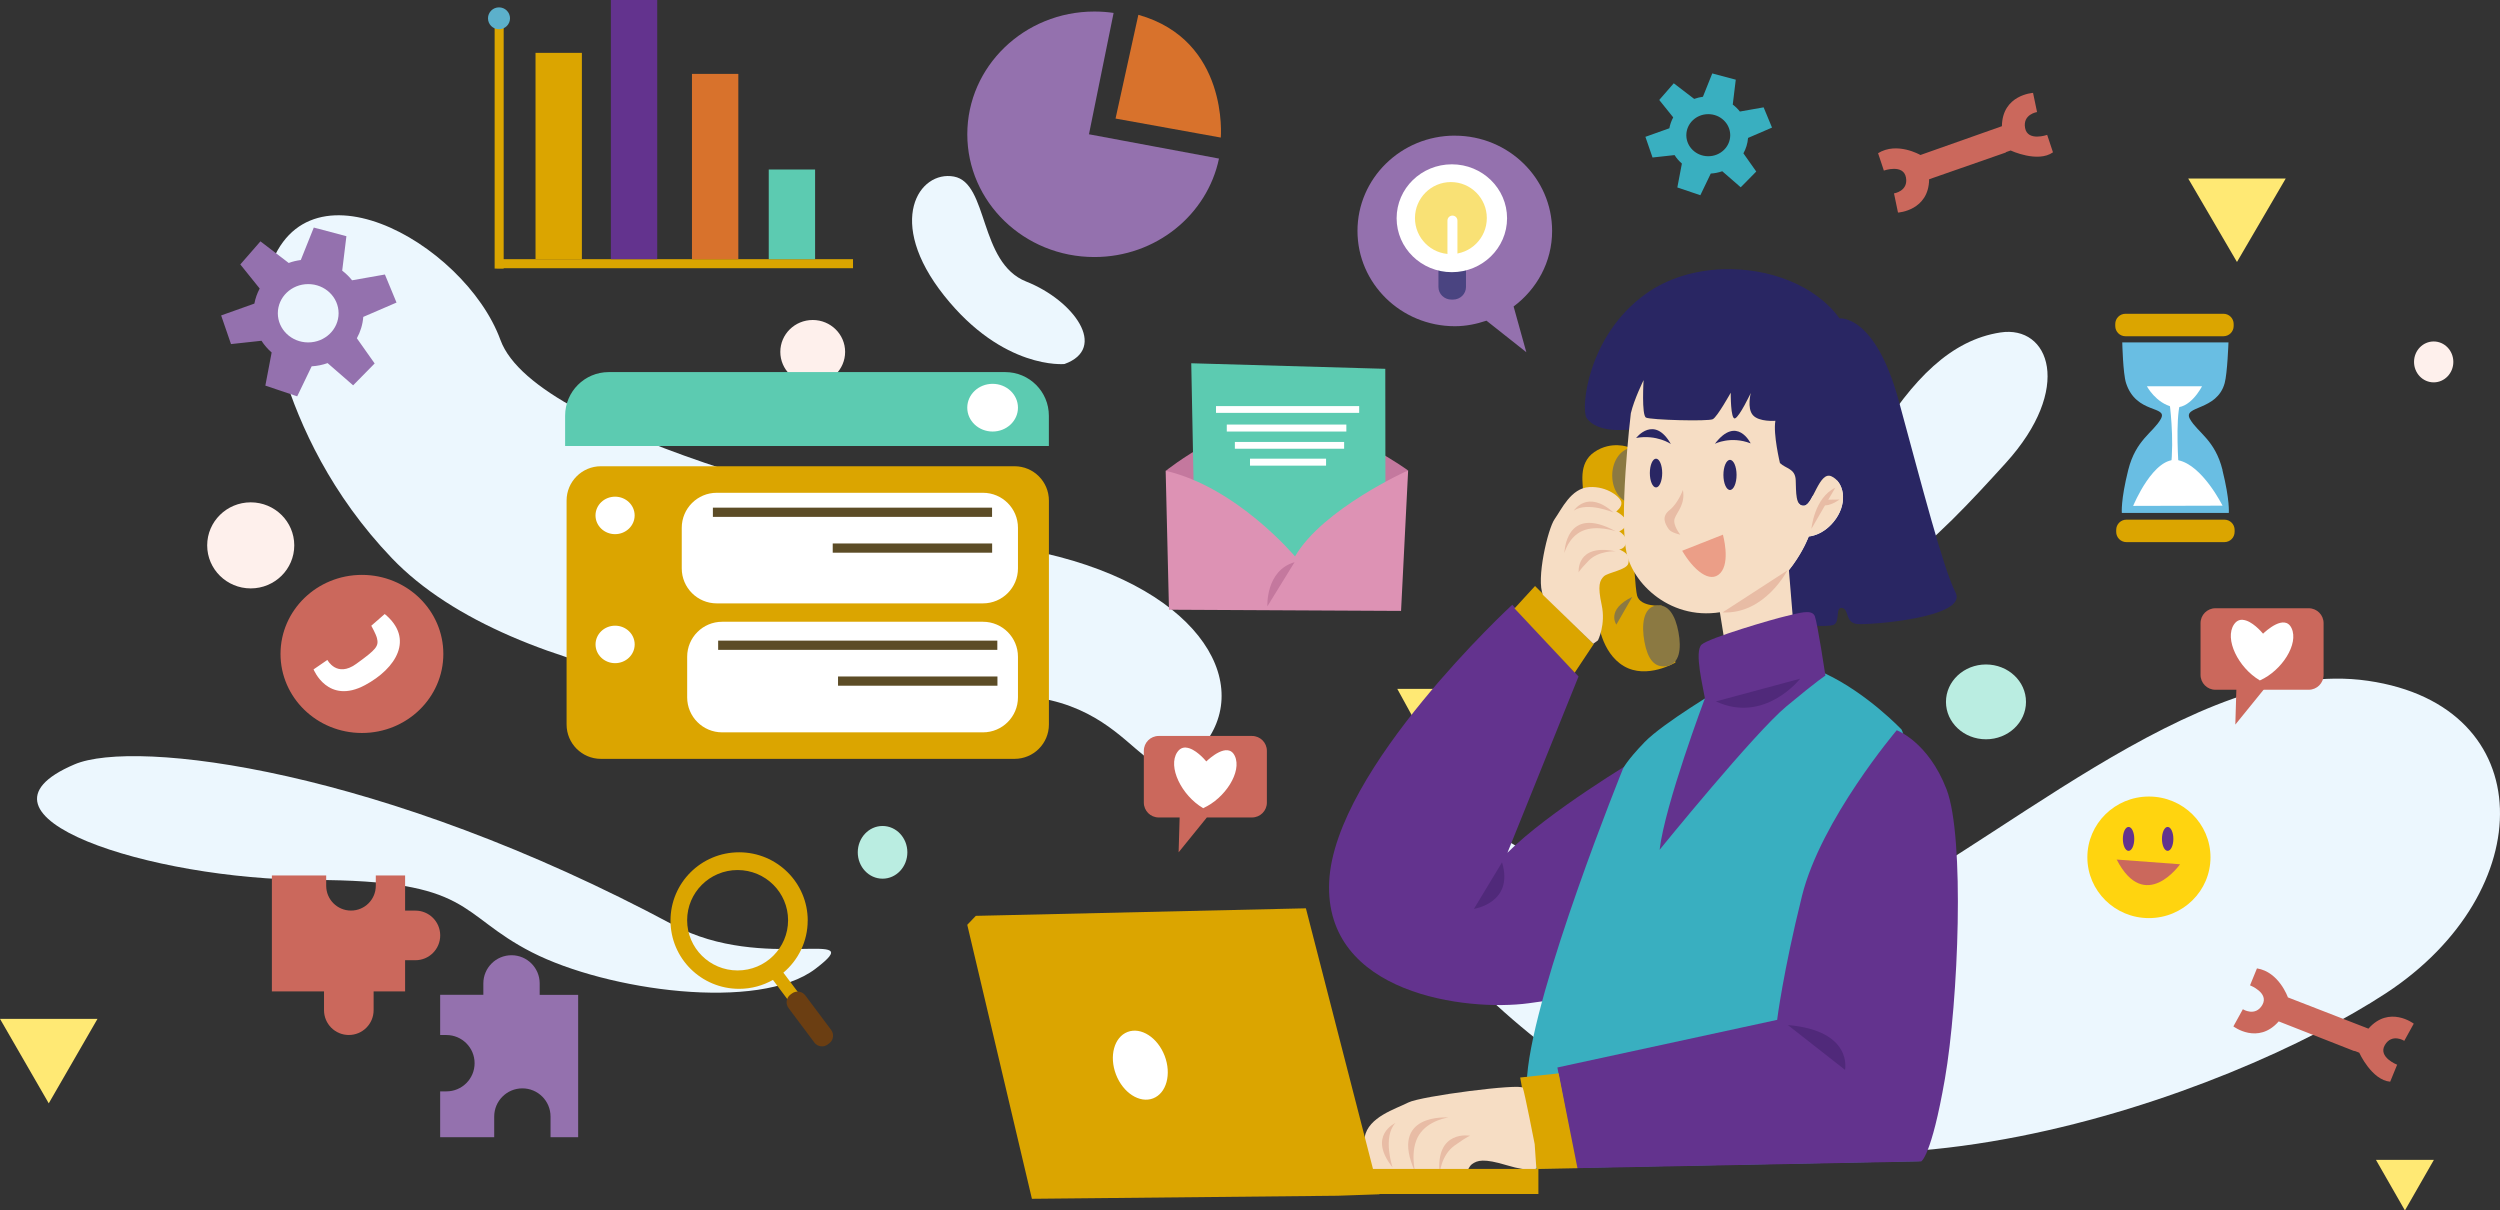 <svg width="948" height="459" viewBox="0 0 948 459" fill="none" xmlns="http://www.w3.org/2000/svg">
<rect x="0" y="0" width="948" height="459" fill="#333333" stroke="none"/>
<g clip-path="url(#clip0_896_6780)">
<path d="M552.657 306.451C552.657 306.451 643.076 372.456 698.479 348.656C753.881 324.857 832.162 248.605 897.93 258.16C963.698 267.701 963.337 338.274 904.72 376.648C846.118 415.022 692.95 472.282 602.636 408.997C512.322 345.711 524.595 306.526 552.642 306.451H552.657Z" fill="#ECF7FE"/>
<path d="M100.83 106.963C100.83 106.963 102.618 163.578 148.616 211.673C194.615 259.768 306.441 271.878 369.189 264.426C431.938 256.973 431.923 308.344 454.306 284.92C476.689 261.481 456.89 223.618 396.019 209.78C335.149 195.942 203.418 166.267 189.777 128.93C176.137 91.593 112.097 56.029 100.83 106.978V106.963Z" fill="#ECF7FE"/>
<path d="M403.635 138.035C403.635 138.035 380.456 140.334 358.027 112.102C335.584 83.87 348.593 64.503 361.738 66.952C374.882 69.401 371.127 99.631 389.153 106.768C407.18 113.905 420.31 132.04 403.65 138.035H403.635Z" fill="#ECF7FE"/>
<path d="M28.258 289.848C-17.65 309.396 57.056 333.601 118.377 333.676C179.698 333.736 173.223 346.568 201.721 361.127C230.218 375.686 287.769 383.71 309.206 367.377C330.643 351.045 289.662 369.165 255.456 350.805C144.606 291.366 51.197 280.082 28.258 289.848Z" fill="#ECF7FE"/>
<path d="M655.139 201.411C655.139 201.411 696.661 190.533 710.992 167.034C725.309 143.549 739.925 128.93 758.538 126.075C777.151 123.206 786.314 147.276 760.536 175.628C734.758 203.98 703.827 237.501 666.887 230.049C629.947 222.596 641.394 211.433 655.139 201.396V201.411Z" fill="#ECF7FE"/>
<path d="M78.566 206.805C78.566 197.79 85.957 190.488 95.076 190.488C104.195 190.488 111.586 197.79 111.586 206.805C111.586 215.82 104.195 223.122 95.076 223.122C85.957 223.122 78.566 215.82 78.566 206.805Z" fill="#FEF0EC"/>
<path d="M295.895 133.437C295.895 126.751 301.393 121.342 308.183 121.342C314.973 121.342 320.471 126.766 320.471 133.437C320.471 140.109 314.973 145.533 308.183 145.533C301.393 145.533 295.895 140.109 295.895 133.437Z" fill="#FEF0EC"/>
<path d="M915.402 137.239C915.402 132.957 918.737 129.486 922.853 129.486C926.97 129.486 930.305 132.957 930.305 137.239C930.305 141.521 926.97 144.992 922.853 144.992C918.737 144.992 915.402 141.521 915.402 137.239Z" fill="#FEF0EC"/>
<path d="M325.264 323.204C325.264 317.69 329.47 313.212 334.668 313.212C339.865 313.212 344.072 317.69 344.072 323.204C344.072 328.718 339.865 333.195 334.668 333.195C329.47 333.195 325.264 328.718 325.264 323.204Z" fill="#BAEDE1"/>
<path d="M737.912 266.154C737.912 258.326 744.702 251.97 753.085 251.97C761.467 251.97 768.257 258.311 768.257 266.154C768.257 273.997 761.467 280.337 753.085 280.337C744.702 280.337 737.912 273.997 737.912 266.154Z" fill="#BAEDE1"/>
<path d="M540.715 76.913C540.715 71.91 544.771 67.853 549.758 67.853C554.746 67.853 558.802 71.91 558.802 76.913C558.802 81.917 554.746 85.974 549.758 85.974C544.771 85.974 540.715 81.917 540.715 76.913Z" fill="#BAEDE1"/>
<path d="M18.477 418.372L0 386.354H36.97L18.492 418.372H18.477Z" fill="#FFE974"/>
<path d="M542.878 284.95L529.854 261.226H555.917L542.893 284.95H542.878Z" fill="#FFE974"/>
<path d="M848.251 99.331L829.773 67.703H866.743L848.266 99.331H848.251Z" fill="#FFE974"/>
<path d="M911.946 459L900.965 439.828H922.928L911.946 459Z" fill="#FFE974"/>
<path d="M652.15 231.972L654.313 245.479L680.377 236.554L678.724 215.504C678.724 215.504 664.513 228.23 652.135 231.957L652.15 231.972Z" fill="#F6DDC4"/>
<path d="M605.972 235.142C605.972 235.142 607.039 247.432 615.751 252.586C624.464 257.739 635.341 251.219 635.341 251.219L630.113 229.658C630.113 229.658 622.091 230.304 620.799 225.901C619.507 221.499 617.344 173.209 617.344 173.209L617.569 169.573C617.569 169.573 611.125 166.988 604.605 171.391C598.085 175.793 600.579 184.207 600.203 186.175C599.828 188.143 605.972 235.157 605.972 235.157V235.142Z" fill="#DBA500"/>
<path d="M623.578 243.39C622.406 237.065 623.052 230.544 627.859 229.658C632.666 228.786 635.31 233.414 636.482 239.739C637.654 246.065 636.903 251.699 632.095 252.571C627.288 253.442 624.75 249.716 623.578 243.375V243.39Z" fill="#8B7942"/>
<path d="M611.35 180.331C611.35 174.516 614.91 169.783 619.311 169.783C623.713 169.783 627.273 174.501 627.273 180.331C627.273 186.16 623.713 190.863 619.311 190.863C614.91 190.863 611.35 186.145 611.35 180.331Z" fill="#8B7942"/>
<path d="M620.664 287.82C620.664 287.82 587.269 307.668 571.616 323.369L598.581 256.522L573.448 229.327C573.448 229.327 506.028 291.501 504.03 334.322C502.032 377.144 556.383 383.589 579.668 380.434C602.952 377.279 603.448 376.783 603.448 376.783L620.664 287.82Z" fill="#63338E"/>
<path d="M652.48 261.21C652.48 261.21 630.578 274.207 623.607 281.434C616.637 288.646 615.42 291.546 615.42 291.546C615.42 291.546 581.725 374.574 579.081 408.035C576.437 441.496 577.158 443.179 577.158 443.179L727.802 440.294C727.802 440.294 727.802 289.142 721.057 276.626C721.057 276.626 708.063 262.908 692.184 255.441C676.306 247.973 652.48 261.21 652.48 261.21Z" fill="#39AFC0"/>
<path d="M653.202 102.095C642.701 102.471 632.321 105.491 624.013 111.471C601.855 127.397 599.361 155.239 601.675 158.544C605.611 164.194 616.262 163.052 617.839 162.871C617.989 161.489 618.41 156.741 618.41 156.741C619.657 151.392 623.247 144.18 623.247 144.18C623.247 144.18 622.406 157.432 624.118 158.349C625.846 159.265 647.778 159.881 649.506 158.965C651.234 158.048 656.296 148.928 656.296 148.928C656.296 148.928 656.176 159.265 657.889 158.664C659.616 158.063 663.867 149.033 663.867 149.033C663.867 149.033 662.365 154.848 664.694 157.477C667.022 160.107 673.196 159.596 673.196 159.596C672.28 164.659 674.939 175.613 674.939 175.613C677.267 177.851 680.707 177.641 680.918 182.103C681.128 186.566 680.768 192.155 684.163 191.78C687.558 191.419 689.826 178.542 694.453 180.661C699.095 182.78 700.717 190.187 696.211 196.678C691.704 203.169 685.86 203.424 685.86 203.424C685.86 203.424 683.622 209.509 678.349 216.15L680.046 236.749C680.046 236.749 692.936 238.057 695.384 236.9C697.848 235.743 695.82 229.988 698.569 230.559C701.318 231.145 699.56 236.209 704.338 236.629C709.115 237.065 746.34 234.15 741.563 224.729C736.786 215.324 728.959 184.778 719.991 151.903C711.008 119.028 697.548 120.741 697.548 120.741C688.504 108.165 670.718 101.464 653.217 102.095H653.202Z" fill="#292663"/>
<path d="M618.41 156.756C618.41 156.756 613.512 197.85 617.088 210.846C620.663 223.843 637.368 237.621 658.038 230.739C678.709 223.843 685.875 203.424 685.875 203.424C685.875 203.424 691.704 203.153 696.21 196.663C700.717 190.172 699.125 182.749 694.483 180.616C689.841 178.497 687.527 191.389 684.147 191.749C680.752 192.11 681.128 186.536 680.933 182.073C680.737 177.611 677.282 177.821 674.954 175.583C674.954 175.583 672.325 164.629 673.226 159.566C673.226 159.566 667.037 160.077 664.708 157.432C662.38 154.803 663.897 149.018 663.897 149.018C663.897 149.018 659.646 158.048 657.918 158.649C656.191 159.25 656.296 148.913 656.296 148.913C656.296 148.913 651.233 158.033 649.506 158.95C647.778 159.866 625.891 159.25 624.163 158.349C622.435 157.432 623.247 144.15 623.247 144.15C623.247 144.15 619.656 151.392 618.41 156.741V156.756Z" fill="#F6DDC4"/>
<path d="M653.188 232.227L677.779 216.285C677.779 216.285 669.231 233.038 653.188 232.227Z" fill="#E8BCA5"/>
<path d="M695.926 184.958L686.883 200.539C686.883 200.539 687.964 188.76 695.926 184.958Z" fill="#E8BCA5"/>
<path d="M692.216 189.496L697.563 189.421C697.563 189.421 693.673 192.215 691.404 191.524L692.2 189.496H692.216Z" fill="#E8BCA5"/>
<path d="M650.287 168.28C650.287 168.28 656.311 165.2 663.852 168.13C663.852 168.13 658.655 157.312 650.287 168.28Z" fill="#292663"/>
<path d="M633.583 168.355C633.583 168.355 628.22 164.659 620.424 166.072C620.424 166.072 627.229 157.222 633.583 168.355Z" fill="#292663"/>
<path d="M625.621 179.384C625.621 176.379 626.673 173.93 627.965 173.93C629.256 173.93 630.308 176.364 630.308 179.384C630.308 182.404 629.256 184.838 627.965 184.838C626.673 184.838 625.621 182.404 625.621 179.384Z" fill="#292663"/>
<path d="M653.518 180.09C653.518 176.935 654.629 174.381 656.011 174.381C657.393 174.381 658.505 176.935 658.505 180.09C658.505 183.245 657.393 185.8 656.011 185.8C654.629 185.8 653.518 183.245 653.518 180.09Z" fill="#292663"/>
<path d="M638.15 185.83C638.15 185.83 636.302 190.878 633.132 193.387C629.962 195.896 631.284 198.481 632.772 200.659C633.718 202.042 637.173 202.748 637.173 202.748C637.173 202.748 634.139 199.037 635.055 196.557C635.971 194.063 639.126 191.179 638.165 185.845L638.15 185.83Z" fill="#E8BCA5"/>
<path d="M637.879 208.848L653.322 202.748C653.322 202.748 656.266 213.13 652.345 217.322C648.425 221.514 642.1 216.06 637.879 208.848Z" fill="#EB9E87"/>
<path d="M629.316 322.242C629.316 322.242 665.28 277.903 677.478 267.791C689.676 257.664 692.2 256.192 692.2 256.192C692.2 256.192 689.195 236.314 688.189 233.684C687.077 230.77 681.895 232.588 677.223 233.639C672.566 234.691 648.169 241.828 645.255 244.427C642.356 247.027 645.871 260.79 646.502 264.816C646.502 264.816 631.374 304.978 629.316 322.257V322.242Z" fill="#63338E"/>
<path d="M590.559 404.79L597.739 442.968L728.509 440.414C728.509 440.414 732.37 438.656 737.507 409.102C742.645 379.547 745.108 317.344 738.123 299.284C731.153 281.224 719.24 276.911 719.24 276.911C719.24 276.911 690.502 310.778 683.322 339.716C676.141 368.654 673.888 386.729 673.888 386.729L590.559 404.79Z" fill="#63338E"/>
<path d="M677.959 388.698L699.636 405.691C699.636 405.691 702.791 390.831 677.959 388.698Z" fill="#50297A"/>
<path d="M650.664 265.973L682.617 257.364C682.617 257.364 669.247 274.567 650.664 265.973Z" fill="#50297A"/>
<path d="M569.572 326.99L558.906 344.644C558.906 344.644 574.229 342.391 569.572 326.99Z" fill="#50297A"/>
<path d="M574.305 230.709L582.086 222.22L604.319 244.247L597.139 255.065L574.305 230.709Z" fill="#DBA500"/>
<path d="M591.025 407.028L576.453 408.591L582.687 443.284L598.175 442.983L591.025 407.028Z" fill="#DBA500"/>
<path d="M605.941 242.835C605.941 242.835 608.975 236.87 607.353 229.387C605.73 221.905 606.647 220.087 608.164 218.569C609.681 217.052 616.952 216.15 617.463 213.611C617.974 211.087 617.433 209.9 613.993 208.307C613.993 208.307 615.961 208.367 616.622 205.903C617.283 203.454 614.008 201.486 614.008 201.486C614.008 201.486 616.787 200.419 616.712 198.135C616.637 195.836 612.866 193.958 612.866 193.958C612.866 193.958 615.074 192.396 614.834 190.518C614.594 188.639 609.591 184.297 602.636 184.703C595.681 185.109 592.165 193.132 589.536 196.813C586.923 200.494 582.416 219.816 585.12 225.616L604.183 244.112L605.956 242.805L605.941 242.835Z" fill="#F6DDC4"/>
<path d="M582.596 443.104C582.596 443.104 580.403 444.591 571.465 441.886C562.542 439.182 560.198 439.978 558.14 441.481C556.097 442.983 554.024 450.977 550.869 451.247C547.715 451.502 546.332 450.766 544.845 446.74C544.845 446.74 544.65 448.933 541.57 449.369C538.476 449.805 536.508 445.928 536.508 445.928C536.508 445.928 534.84 448.903 532.046 448.528C529.252 448.167 527.449 443.735 527.449 443.735C527.449 443.735 525.256 446.003 522.988 445.508C520.719 445.012 516.062 438.927 517.475 431.219C518.887 423.526 529.147 420.566 533.984 418.087C538.821 415.608 576.753 410.77 577.444 412.498C578.135 414.21 581.95 433.848 581.95 433.848L582.581 443.088L582.596 443.104Z" fill="#F6DDC4"/>
<path d="M618.965 226.337L612.926 236.855C612.926 236.855 608.87 231.22 618.965 226.337Z" fill="#8B7942"/>
<path d="M612.611 209.058C612.611 209.058 606.226 208.683 602.381 212.649C598.52 216.631 598.625 217.082 598.625 217.082C598.625 217.082 597.528 205.993 612.626 209.058H612.611Z" fill="#E8BCA5"/>
<path d="M545.913 445.297C545.913 445.297 546.289 438.145 551.652 434.329C557.015 430.512 557.556 430.678 557.556 430.678C557.556 430.678 544.141 428.123 545.913 445.297Z" fill="#E8BCA5"/>
<path d="M612.671 201.456C612.671 201.456 605.416 198.946 600.068 201.305C594.72 203.664 593.232 209.689 593.232 209.689C593.232 209.689 593.533 190.983 612.671 201.456Z" fill="#E8BCA5"/>
<path d="M536.628 444.441C536.628 444.441 534.51 436.057 538.085 430.377C541.675 424.698 549.232 423.766 549.232 423.766C549.232 423.766 526.338 421.843 536.628 444.441Z" fill="#E8BCA5"/>
<path d="M611.846 194.364C611.846 194.364 602.051 190.127 596.809 193.613C596.809 193.613 601.976 185.439 611.846 194.364Z" fill="#E8BCA5"/>
<path d="M528.065 442.683C528.065 442.683 524.175 431.264 529.117 425.855C529.117 425.855 518.451 430.618 528.065 442.683Z" fill="#E8BCA5"/>
<path d="M412.934 50.92L422.278 4.898C419.905 4.553 417.471 4.372 414.992 4.372C388.373 4.372 366.801 25.212 366.801 50.92C366.801 76.628 388.373 97.468 414.992 97.468C438.337 97.468 457.806 81.421 462.238 60.13L412.934 50.92Z" fill="#9471AE"/>
<path d="M431.667 5.604L423.014 44.955L462.928 52.167C462.928 52.167 466.068 15.295 431.667 5.619V5.604Z" fill="#D8722C"/>
<path d="M157.524 345.306H153.618V331.978H142.501V335.885C142.501 341.083 138.295 345.29 133.097 345.29C127.9 345.29 123.693 341.083 123.693 335.885V331.978H103.098V375.927H122.867V383.063C122.867 388.262 127.073 392.469 132.271 392.469C137.469 392.469 141.675 388.262 141.675 383.063V375.927H153.618V364.117H157.524C162.721 364.117 166.928 359.91 166.928 354.711C166.928 349.513 162.721 345.306 157.524 345.306Z" fill="#CB685C"/>
<path d="M204.648 377.234V372.906C204.648 367.017 199.871 362.224 193.967 362.224C188.079 362.224 183.286 367.002 183.286 372.906V377.234H166.912V392.484H169.286C175.174 392.484 179.967 397.262 179.967 403.167C179.967 409.072 175.189 413.85 169.286 413.85H166.912V431.219H187.403V423.391C187.403 417.501 192.18 412.708 198.083 412.708C203.987 412.708 208.764 417.486 208.764 423.391V431.219H219.235V377.249H204.648V377.234Z" fill="#9471AE"/>
<path d="M118.978 86.319L114.065 98.594C112.473 98.82 110.926 99.165 109.484 99.721L98.758 91.517L91.126 100.277L98.472 109.412C97.526 111.2 96.835 113.078 96.459 115.122L83.856 119.614L87.596 130.477L99.163 129.215C100.215 130.883 101.522 132.356 103.009 133.663L100.62 146.224L112.698 150.295L118.182 138.907C120.3 138.786 122.328 138.366 124.221 137.689L133.91 146.119L142.067 137.825L135.322 128.269C136.674 125.82 137.53 123.085 137.756 120.17L150.359 114.731L145.958 104.093L133.504 106.287C132.423 104.92 131.161 103.688 129.764 102.636L131.356 89.564L118.993 86.289L118.978 86.319ZM116.875 107.73C123.244 107.73 128.397 112.688 128.397 118.788C128.397 124.888 123.244 129.846 116.875 129.846C110.505 129.846 105.352 124.888 105.352 118.788C105.352 112.688 110.505 107.73 116.875 107.73Z" fill="#9471AE"/>
<path d="M447.32 309.982L446.93 323.189L457.641 309.982H474.751C477.876 309.982 480.4 307.457 480.4 304.332V284.725C480.4 281.599 477.876 279.075 474.751 279.075H439.389C436.264 279.075 433.74 281.599 433.74 284.725V304.332C433.74 307.457 436.264 309.982 439.389 309.982H447.335H447.32Z" fill="#CB685C"/>
<path d="M449.784 283.478C448.552 283.372 447.38 283.823 446.434 285.205C442.678 290.735 448.071 301.643 456.183 306.421V306.496C456.183 306.496 456.198 306.466 456.213 306.466C456.228 306.466 456.258 306.496 456.273 306.511V306.436C464.551 302.74 471.04 292.628 468.246 286.663C465.617 281.073 458.347 287.85 457.43 288.736C456.799 287.985 453.164 283.763 449.769 283.493L449.784 283.478Z" fill="white"/>
<path d="M551.666 51.446C572.051 51.446 588.561 67.628 588.561 87.581C588.561 99.3 582.792 109.623 573.959 116.219L578.781 133.558L563.669 121.598C559.883 122.875 555.902 123.701 551.681 123.701C531.295 123.701 514.756 107.519 514.756 87.566C514.756 67.613 531.295 51.431 551.681 51.431L551.666 51.446Z" fill="#9471AE"/>
<path d="M555.901 101.389H545.461V108.841C545.461 111.471 547.654 113.604 550.373 113.604H550.989C553.708 113.604 555.901 111.471 555.901 108.841V101.389Z" fill="#4A4481"/>
<path d="M571.48 82.758C571.48 71.474 562.106 62.309 550.539 62.309C538.972 62.309 529.598 71.459 529.598 82.758C529.598 94.057 538.972 103.207 550.539 103.207C562.106 103.207 571.48 94.057 571.48 82.758Z" fill="white"/>
<path d="M563.803 82.698C563.803 75.155 557.704 69.04 550.178 69.04C542.652 69.04 536.553 75.155 536.553 82.698C536.553 90.24 542.652 96.356 550.178 96.356C557.704 96.356 563.803 90.24 563.803 82.698Z" fill="#F9E175"/>
<path d="M550.764 81.751C549.712 81.751 548.871 82.608 548.871 83.644V96.07C548.871 97.122 549.712 97.963 550.764 97.963C551.815 97.963 552.657 97.107 552.657 96.07V83.644C552.657 82.593 551.815 81.751 550.764 81.751Z" fill="white"/>
<path d="M848.026 261.556L847.635 274.763L858.346 261.556H875.456C878.581 261.556 881.105 259.032 881.105 255.907V236.299C881.105 233.174 878.581 230.649 875.456 230.649H840.094C836.969 230.649 834.445 233.174 834.445 236.299V255.907C834.445 259.032 836.969 261.556 840.094 261.556H848.041H848.026Z" fill="#CB685C"/>
<path d="M850.491 235.037C849.259 234.931 848.087 235.382 847.141 236.764C843.385 242.294 848.778 253.202 856.89 257.98V258.055C856.89 258.055 856.905 258.025 856.92 258.025C856.95 258.025 856.965 258.055 856.995 258.07V257.995C865.273 254.299 871.762 244.187 868.968 238.222C866.339 232.633 859.069 239.409 858.152 240.295C857.521 239.544 853.886 235.322 850.491 235.052V235.037Z" fill="white"/>
<path d="M306.291 349.077C306.291 334.773 294.649 323.189 280.273 323.189C265.896 323.189 254.254 334.773 254.254 349.077C254.254 363.381 265.896 374.965 280.273 374.965C284.945 374.965 289.316 373.718 293.102 371.584L299.456 380.074L303.302 377.189L297.053 368.835C302.686 364.087 306.276 356.995 306.276 349.077H306.291ZM279.702 367.993C269.126 367.993 260.563 359.474 260.563 348.957C260.563 338.439 269.126 329.92 279.702 329.92C290.277 329.92 298.84 338.439 298.84 348.957C298.84 359.474 290.277 367.993 279.702 367.993Z" fill="#DBA500"/>
<path d="M300.29 376.736L299.736 377.15C298.129 378.354 297.802 380.633 299.005 382.24L308.8 395.327C310.003 396.934 312.282 397.262 313.889 396.058L314.442 395.644C316.049 394.441 316.377 392.162 315.174 390.554L305.379 377.468C304.175 375.86 301.897 375.533 300.29 376.736Z" fill="#6B3E12"/>
<path d="M442.033 178.558C442.033 178.558 468.488 157.252 490.045 159.626C511.602 161.985 533.91 178.377 533.91 178.377L491.727 211.793L442.033 178.558Z" fill="#C4789E"/>
<path d="M452.684 186.836L451.723 137.75L525.302 139.853L525.362 191.149C525.362 191.149 488.723 246.155 452.684 186.836Z" fill="#5CCBB1"/>
<path d="M442.018 178.513L443.279 231.205L531.28 231.656L533.969 178.362C533.969 178.362 501.611 192.876 491.066 210.997C491.066 210.997 469.043 184.748 442.018 178.528V178.513Z" fill="#DD92B4"/>
<path d="M490.899 213.175L480.594 229.913C480.594 229.913 479.858 216.391 490.899 213.175Z" fill="#C4789E"/>
<path d="M461.111 153.992H515.402V156.561H461.111V153.992Z" fill="white"/>
<path d="M468.262 167.589H509.693V170.159H468.262V167.589Z" fill="white"/>
<path d="M465.197 160.993H510.535V163.638H465.197V160.993Z" fill="white"/>
<path d="M474 173.93H502.843V176.574H474V173.93Z" fill="white"/>
<path d="M649.295 27.826L645.75 36.691C644.608 36.856 643.482 37.112 642.43 37.502L634.694 31.583L629.18 37.908L634.483 44.504C633.792 45.796 633.296 47.149 633.026 48.636L623.938 51.882L626.642 59.725L634.994 58.808C635.745 60.01 636.691 61.077 637.773 62.023L636.046 71.084L644.773 74.028L648.724 65.81C650.257 65.72 651.714 65.419 653.081 64.938L660.081 71.023L665.97 65.043L661.103 58.147C662.079 56.389 662.695 54.406 662.86 52.302L671.949 48.381L668.764 40.703L659.766 42.295C658.985 41.304 658.068 40.417 657.062 39.651L658.203 30.215L649.28 27.841L649.295 27.826ZM647.778 43.287C652.375 43.287 656.1 46.863 656.1 51.266C656.1 55.668 652.375 59.244 647.778 59.244C643.181 59.244 639.456 55.668 639.456 51.266C639.456 46.863 643.181 43.287 647.778 43.287Z" fill="#39AFC0"/>
<path d="M776.294 51.145C776.294 51.145 768.873 53.76 767.912 48.531C766.951 43.317 772.449 42.491 772.449 42.491L770.931 35.219C770.931 35.219 759.259 35.91 759.124 47.855L728.223 58.778C728.223 58.778 719.405 53.624 712.164 58.087L714.357 64.683C714.357 64.683 721.778 62.069 722.74 67.297C723.701 72.511 718.203 73.337 718.203 73.337L719.72 80.609C719.72 80.609 731.393 79.918 731.528 67.973L760.641 57.816L760.596 57.711L762.429 57.065C762.429 57.065 772.719 61.873 778.488 57.756L776.294 51.16V51.145Z" fill="#CB685C"/>
<path d="M137.244 277.948C154.294 277.948 168.115 264.528 168.115 247.973C168.115 231.419 154.294 217.998 137.244 217.998C120.194 217.998 106.373 231.419 106.373 247.973C106.373 264.528 120.194 277.948 137.244 277.948Z" fill="#CB685C"/>
<path d="M145.897 232.828L140.79 237.276C140.79 237.276 142.532 240.371 142.938 241.948C143.704 244.998 142.803 246.185 135.036 251.775C127.66 257.079 124.145 250.242 124.145 250.242L118.902 253.833C118.902 253.833 124.31 267.371 138.446 259.783C150.164 253.488 157.254 242.204 145.897 232.843V232.828Z" fill="white"/>
<path d="M842.785 178.242C839.901 166.703 833.306 164.029 830.421 158.875C827.537 153.721 840.682 155.915 843.596 145.277C844.618 141.581 845.038 129.832 845.038 129.832H804.763C804.763 129.832 805.019 141.641 806.205 145.277C810.051 157.162 822.264 153.721 819.38 158.875C816.496 164.029 809.901 166.703 807.017 178.242C804.132 189.781 804.598 194.514 804.598 194.514H845.158C845.158 194.514 845.624 189.781 842.74 178.242H842.785Z" fill="#69BEE3"/>
<path d="M843.13 118.983H805.979C803.839 118.983 802.104 120.719 802.104 122.86V123.626C802.104 125.767 803.839 127.503 805.979 127.503H843.13C845.27 127.503 847.005 125.767 847.005 123.626V122.86C847.005 120.719 845.27 118.983 843.13 118.983Z" fill="#DBA500"/>
<path d="M843.491 197.053H806.341C804.2 197.053 802.465 198.789 802.465 200.93V201.696C802.465 203.837 804.2 205.573 806.341 205.573H843.491C845.631 205.573 847.367 203.837 847.367 201.696V200.93C847.367 198.789 845.631 197.053 843.491 197.053Z" fill="#DBA500"/>
<path d="M814.107 146.479C814.107 146.479 817.502 152.88 823.901 154.322C830.301 155.765 835.003 146.479 835.003 146.479H814.092H814.107Z" fill="white"/>
<path d="M842.785 191.75C842.785 191.75 835.154 176.334 825.945 174.516C816.751 172.698 808.895 191.84 808.895 191.84L842.77 191.75H842.785Z" fill="white"/>
<path d="M822.67 152.594C822.67 152.594 824.578 166.087 823.166 177.416H826.17C826.17 177.416 824.803 159.491 826.771 152.594C828.739 145.698 822.67 152.594 822.67 152.594Z" fill="white"/>
<path d="M323.461 98.279V101.705H188.35V98.279H323.461Z" fill="#DBA500"/>
<path d="M187.568 9.361H190.993V101.84H187.568V9.361Z" fill="#DBA500"/>
<path d="M185.045 6.942C185.045 4.658 186.908 2.795 189.221 2.795C191.535 2.795 193.397 4.643 193.397 6.942C193.397 9.24 191.535 11.088 189.221 11.088C186.908 11.088 185.045 9.24 185.045 6.942Z" fill="#5CB0CB"/>
<path d="M220.648 20.044H203.072V98.279H220.648V20.044Z" fill="#DBA500"/>
<path d="M249.221 0H231.645V98.279H249.221V0Z" fill="#63338E"/>
<path d="M279.971 28.022H262.395V98.294H279.971V28.022Z" fill="#D8722C"/>
<path d="M309.084 64.277H291.508V98.294H309.084V64.277Z" fill="#5CCBB1"/>
<path d="M814.872 348.145C827.765 348.145 838.217 337.826 838.217 325.097C838.217 312.367 827.765 302.048 814.872 302.048C801.979 302.048 791.527 312.367 791.527 325.097C791.527 337.826 801.979 348.145 814.872 348.145Z" fill="#FFD40F"/>
<path d="M809.315 318.11C809.315 320.619 808.353 322.648 807.152 322.648C805.95 322.648 804.988 320.619 804.988 318.11C804.988 315.601 805.95 313.573 807.152 313.573C808.353 313.573 809.315 315.601 809.315 318.11Z" fill="#63338E"/>
<path d="M824.141 318.11C824.141 320.619 823.179 322.648 821.978 322.648C820.776 322.648 819.814 320.619 819.814 318.11C819.814 315.601 820.776 313.573 821.978 313.573C823.179 313.573 824.141 315.601 824.141 318.11Z" fill="#63338E"/>
<path d="M802.645 325.938L826.68 327.726C826.68 327.726 813.355 346.673 802.645 325.938Z" fill="#CB685C"/>
<path d="M518.18 443.254H583.362V452.765H518.18V443.254Z" fill="#DBA500"/>
<path d="M507.274 453.426L391.302 454.583L366.785 350.684L370.03 347.289L495.196 344.434L523.108 452.87L507.274 453.426Z" fill="#DBA500"/>
<path d="M441.641 400.372C444.3 407.329 442.332 414.556 437.239 416.509C432.147 418.462 425.853 414.406 423.179 407.449C420.52 400.492 422.488 393.265 427.58 391.312C432.673 389.359 438.967 393.416 441.641 400.372Z" fill="white"/>
<path d="M384.722 176.8H227.874C220.681 176.8 214.85 182.632 214.85 189.826V274.733C214.85 281.927 220.681 287.76 227.874 287.76H384.722C391.915 287.76 397.747 281.927 397.747 274.733V189.826C397.747 182.632 391.915 176.8 384.722 176.8Z" fill="#DBA500"/>
<path d="M230.818 141.1H381.206C390.325 141.1 397.731 148.507 397.731 157.628V169.122H214.293V157.628C214.293 148.507 221.699 141.1 230.818 141.1Z" fill="#5CCBB1"/>
<path d="M372.749 186.866H271.784C264.458 186.866 258.52 192.806 258.52 200.134V215.534C258.52 222.861 264.458 228.801 271.784 228.801H372.749C380.075 228.801 386.014 222.861 386.014 215.534V200.134C386.014 192.806 380.075 186.866 372.749 186.866Z" fill="white"/>
<path d="M372.748 235.773H273.841C266.515 235.773 260.576 241.713 260.576 249.04V264.441C260.576 271.768 266.515 277.708 273.841 277.708H372.748C380.074 277.708 386.013 271.768 386.013 264.441V249.04C386.013 241.713 380.074 235.773 372.748 235.773Z" fill="white"/>
<path d="M376.189 192.501H270.326V196.002H376.189V192.501Z" fill="#5C4C26"/>
<path d="M240.657 195.446C240.657 199.367 237.337 202.553 233.235 202.553C229.134 202.553 225.814 199.367 225.814 195.446C225.814 191.524 229.134 188.339 233.235 188.339C237.337 188.339 240.657 191.524 240.657 195.446Z" fill="white"/>
<path d="M233.251 251.474C237.35 251.474 240.672 248.292 240.672 244.367C240.672 240.442 237.35 237.26 233.251 237.26C229.153 237.26 225.83 240.442 225.83 244.367C225.83 248.292 229.153 251.474 233.251 251.474Z" fill="white"/>
<path d="M376.219 206.083H315.77V209.584H376.219V206.083Z" fill="#5C4C26"/>
<path d="M378.187 242.925H272.324V246.426H378.187V242.925Z" fill="#5C4C26"/>
<path d="M378.231 256.522H317.781V260.023H378.231V256.522Z" fill="#5C4C26"/>
<path d="M376.399 163.638C381.709 163.638 386.014 159.588 386.014 154.593C386.014 149.597 381.709 145.548 376.399 145.548C371.09 145.548 366.785 149.597 366.785 154.593C366.785 159.588 371.09 163.638 376.399 163.638Z" fill="white"/>
<path d="M908.988 403.738C908.988 403.738 901.657 400.883 904.331 396.3C907.005 391.718 911.707 394.678 911.707 394.678L915.297 388.172C915.297 388.172 905.998 381.08 898.112 390.065L867.571 378.21C867.571 378.21 864.236 368.549 855.839 367.212L853.21 373.643C853.21 373.643 860.541 376.497 857.867 381.08C855.193 385.663 850.491 382.703 850.491 382.703L846.9 389.209C846.9 389.209 856.199 396.3 864.086 387.315L892.779 398.584L892.824 398.479L894.626 399.185C894.626 399.185 899.298 409.537 906.359 410.184L908.988 403.753V403.738Z" fill="#CB685C"/>
</g>
<defs>
<clipPath id="clip0_896_6780">
<rect width="948" height="459" fill="white"/>
</clipPath>
</defs>
</svg>
